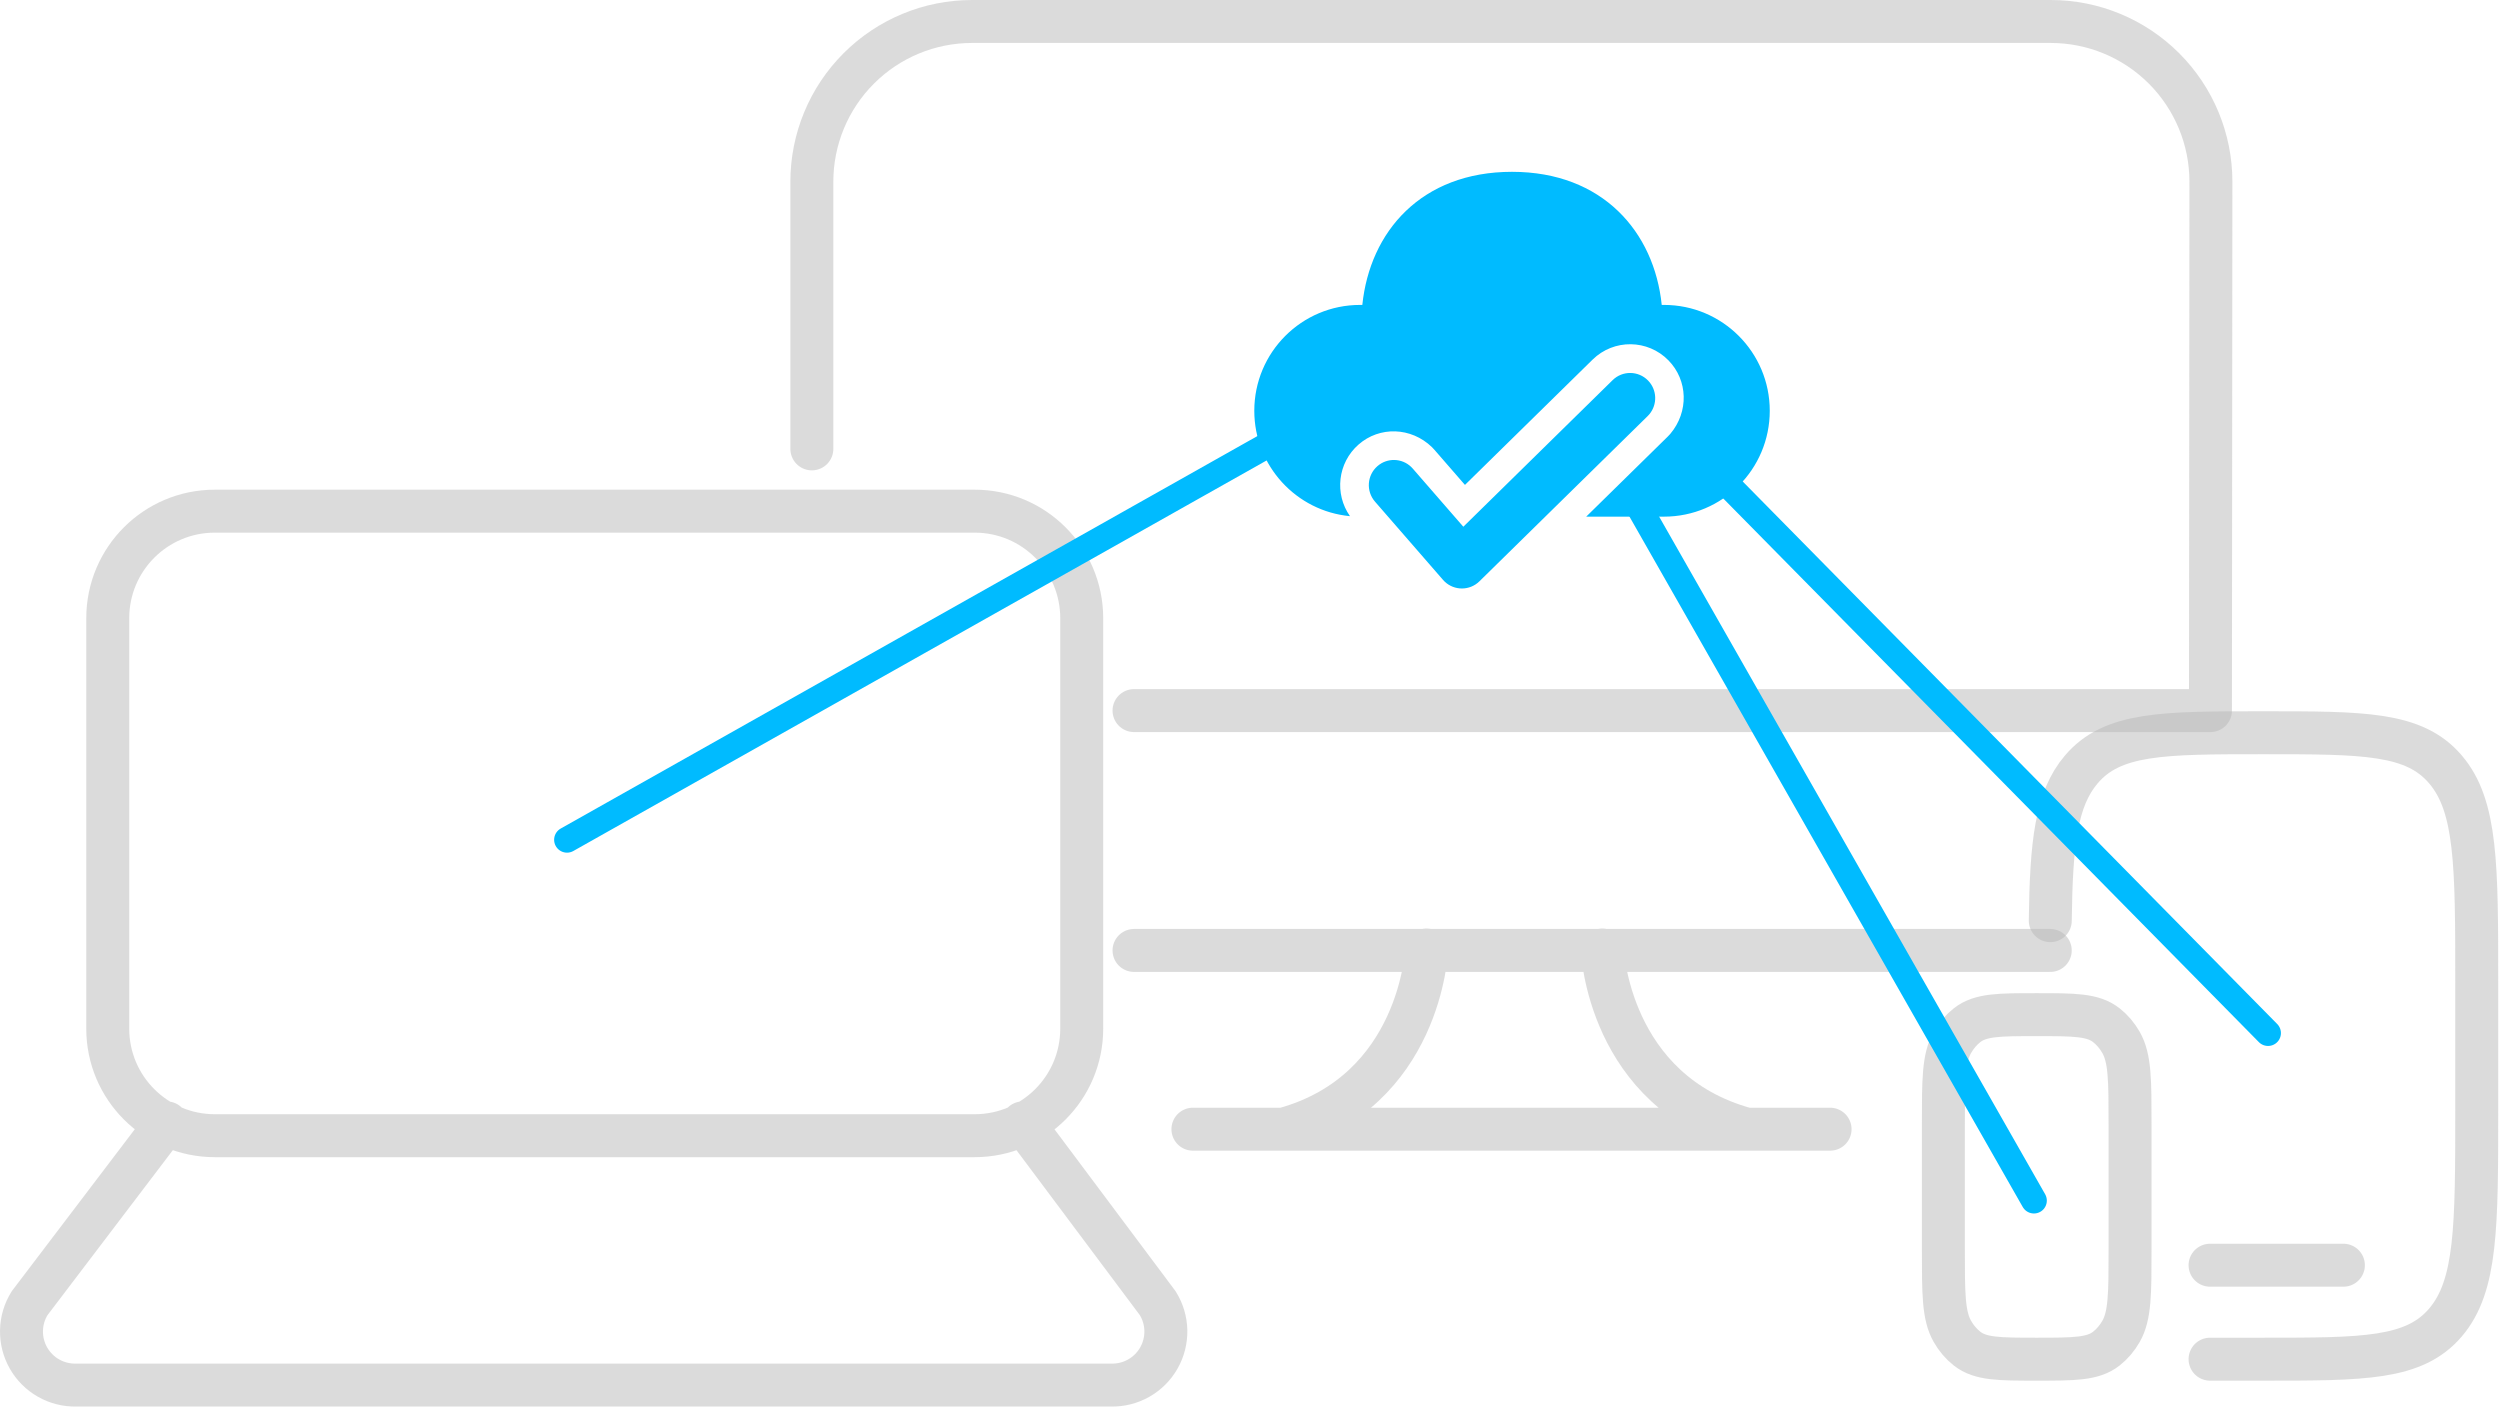 <svg width="582" height="328" viewBox="0 0 582 328" fill="none" xmlns="http://www.w3.org/2000/svg">
<path d="M477.305 214.333C477.527 196.253 478.669 186.003 484.524 179.126C491.798 170.583 503.505 170.583 526.917 170.583C550.33 170.583 562.037 170.583 569.31 179.126C576.584 187.669 576.584 201.418 576.584 228.917V258.083C576.584 285.582 576.584 299.331 569.31 307.874C562.037 316.417 550.33 316.417 526.917 316.417H514.5M545.542 294.542H514.5M452.417 261.729C452.417 251.488 452.417 246.368 454.509 242.69C455.415 241.097 456.579 239.73 457.935 238.666C461.067 236.208 465.427 236.208 474.146 236.208C482.865 236.208 487.225 236.208 490.357 238.666C491.713 239.73 492.877 241.097 493.782 242.69C495.875 246.368 495.875 251.488 495.875 261.729V290.896C495.875 301.137 495.875 306.257 493.782 309.935C492.877 311.528 491.713 312.895 490.357 313.959C487.225 316.417 482.865 316.417 474.146 316.417C465.427 316.417 461.067 316.417 457.935 313.959C456.579 312.895 455.415 311.528 454.509 309.935C452.417 306.257 452.417 301.137 452.417 290.896V261.729Z" stroke="#B9B9B9" stroke-opacity="0.5" stroke-width="10" stroke-linecap="round"/>
<path d="M238.122 261.399L269.517 303.383C270.709 305.289 271.363 307.481 271.41 309.729C271.457 311.976 270.895 314.194 269.784 316.147C268.673 318.101 267.055 319.718 265.099 320.827C263.144 321.935 260.926 322.494 258.679 322.445H17.734C15.487 322.494 13.269 321.935 11.313 320.827C9.358 319.718 7.739 318.101 6.628 316.147C5.517 314.194 4.956 311.976 5.003 309.729C5.05 307.481 5.704 305.289 6.896 303.383L38.789 261.399M50.001 119H226.91C240.671 119 251.826 130.156 251.826 143.917V239.472C251.826 253.233 240.671 264.389 226.91 264.389H50.001C36.24 264.389 25.085 253.233 25.085 239.472V143.917C25.085 130.156 36.24 119 50.001 119Z" stroke="#B9B9B9" stroke-opacity="0.5" stroke-width="10" stroke-linecap="round" stroke-linejoin="round"/>
<path d="M264 165.426H514.594L514.7 42.296C514.7 32.404 510.771 22.918 503.777 15.924C496.782 8.929 487.296 5 477.404 5H226.296C216.404 5 206.918 8.929 199.924 15.924C192.929 22.918 189 32.404 189 42.296V104.5M477.298 221.263H264M332.11 221.157C332.11 221.157 330.778 254.137 298.81 262.875M373.029 221.157C373.029 221.157 374.414 254.137 406.595 262.875M277.711 262.875H426.043" stroke="#B9B9B9" stroke-opacity="0.5" stroke-width="10" stroke-linecap="round" stroke-linejoin="round"/>
<path d="M132 195.5L317.5 91M528 240.5L395 105.5M473.5 279.5L381.5 118" stroke="#00BBFF" stroke-width="6" stroke-linecap="round"/>
<path d="M383.667 88.587C385.788 90.761 385.878 94.172 383.961 96.451L383.578 96.864L344.409 135.33C342.146 137.552 338.563 137.539 336.315 135.395L335.933 134.995L320.099 116.783C317.981 114.347 318.232 110.65 320.66 108.524C322.952 106.517 326.367 106.63 328.523 108.701L328.891 109.087L340.662 122.624L375.418 88.498C377.72 86.237 381.414 86.276 383.667 88.587ZM352 40C373.125 40 385.109 54.036 386.851 70.986L387.385 70.986C400.979 70.986 412 82.02 412 95.631C412 109.242 400.979 120.276 387.385 120.276H369.268L388.242 101.645L388.846 101.004C393.197 95.842 392.948 88.538 388.432 83.908C383.603 78.957 375.688 78.871 370.754 83.717L341.042 112.887L333.914 104.689L333.346 104.082C328.476 99.396 321.161 99.208 316.277 103.483C311.401 107.751 310.622 114.978 314.279 120.166C301.783 118.991 292 108.455 292 95.631C292 82.02 303.021 70.986 316.616 70.986L317.149 70.986C318.902 53.924 330.875 40 352 40Z" fill="#00BBFF"/>
</svg>
